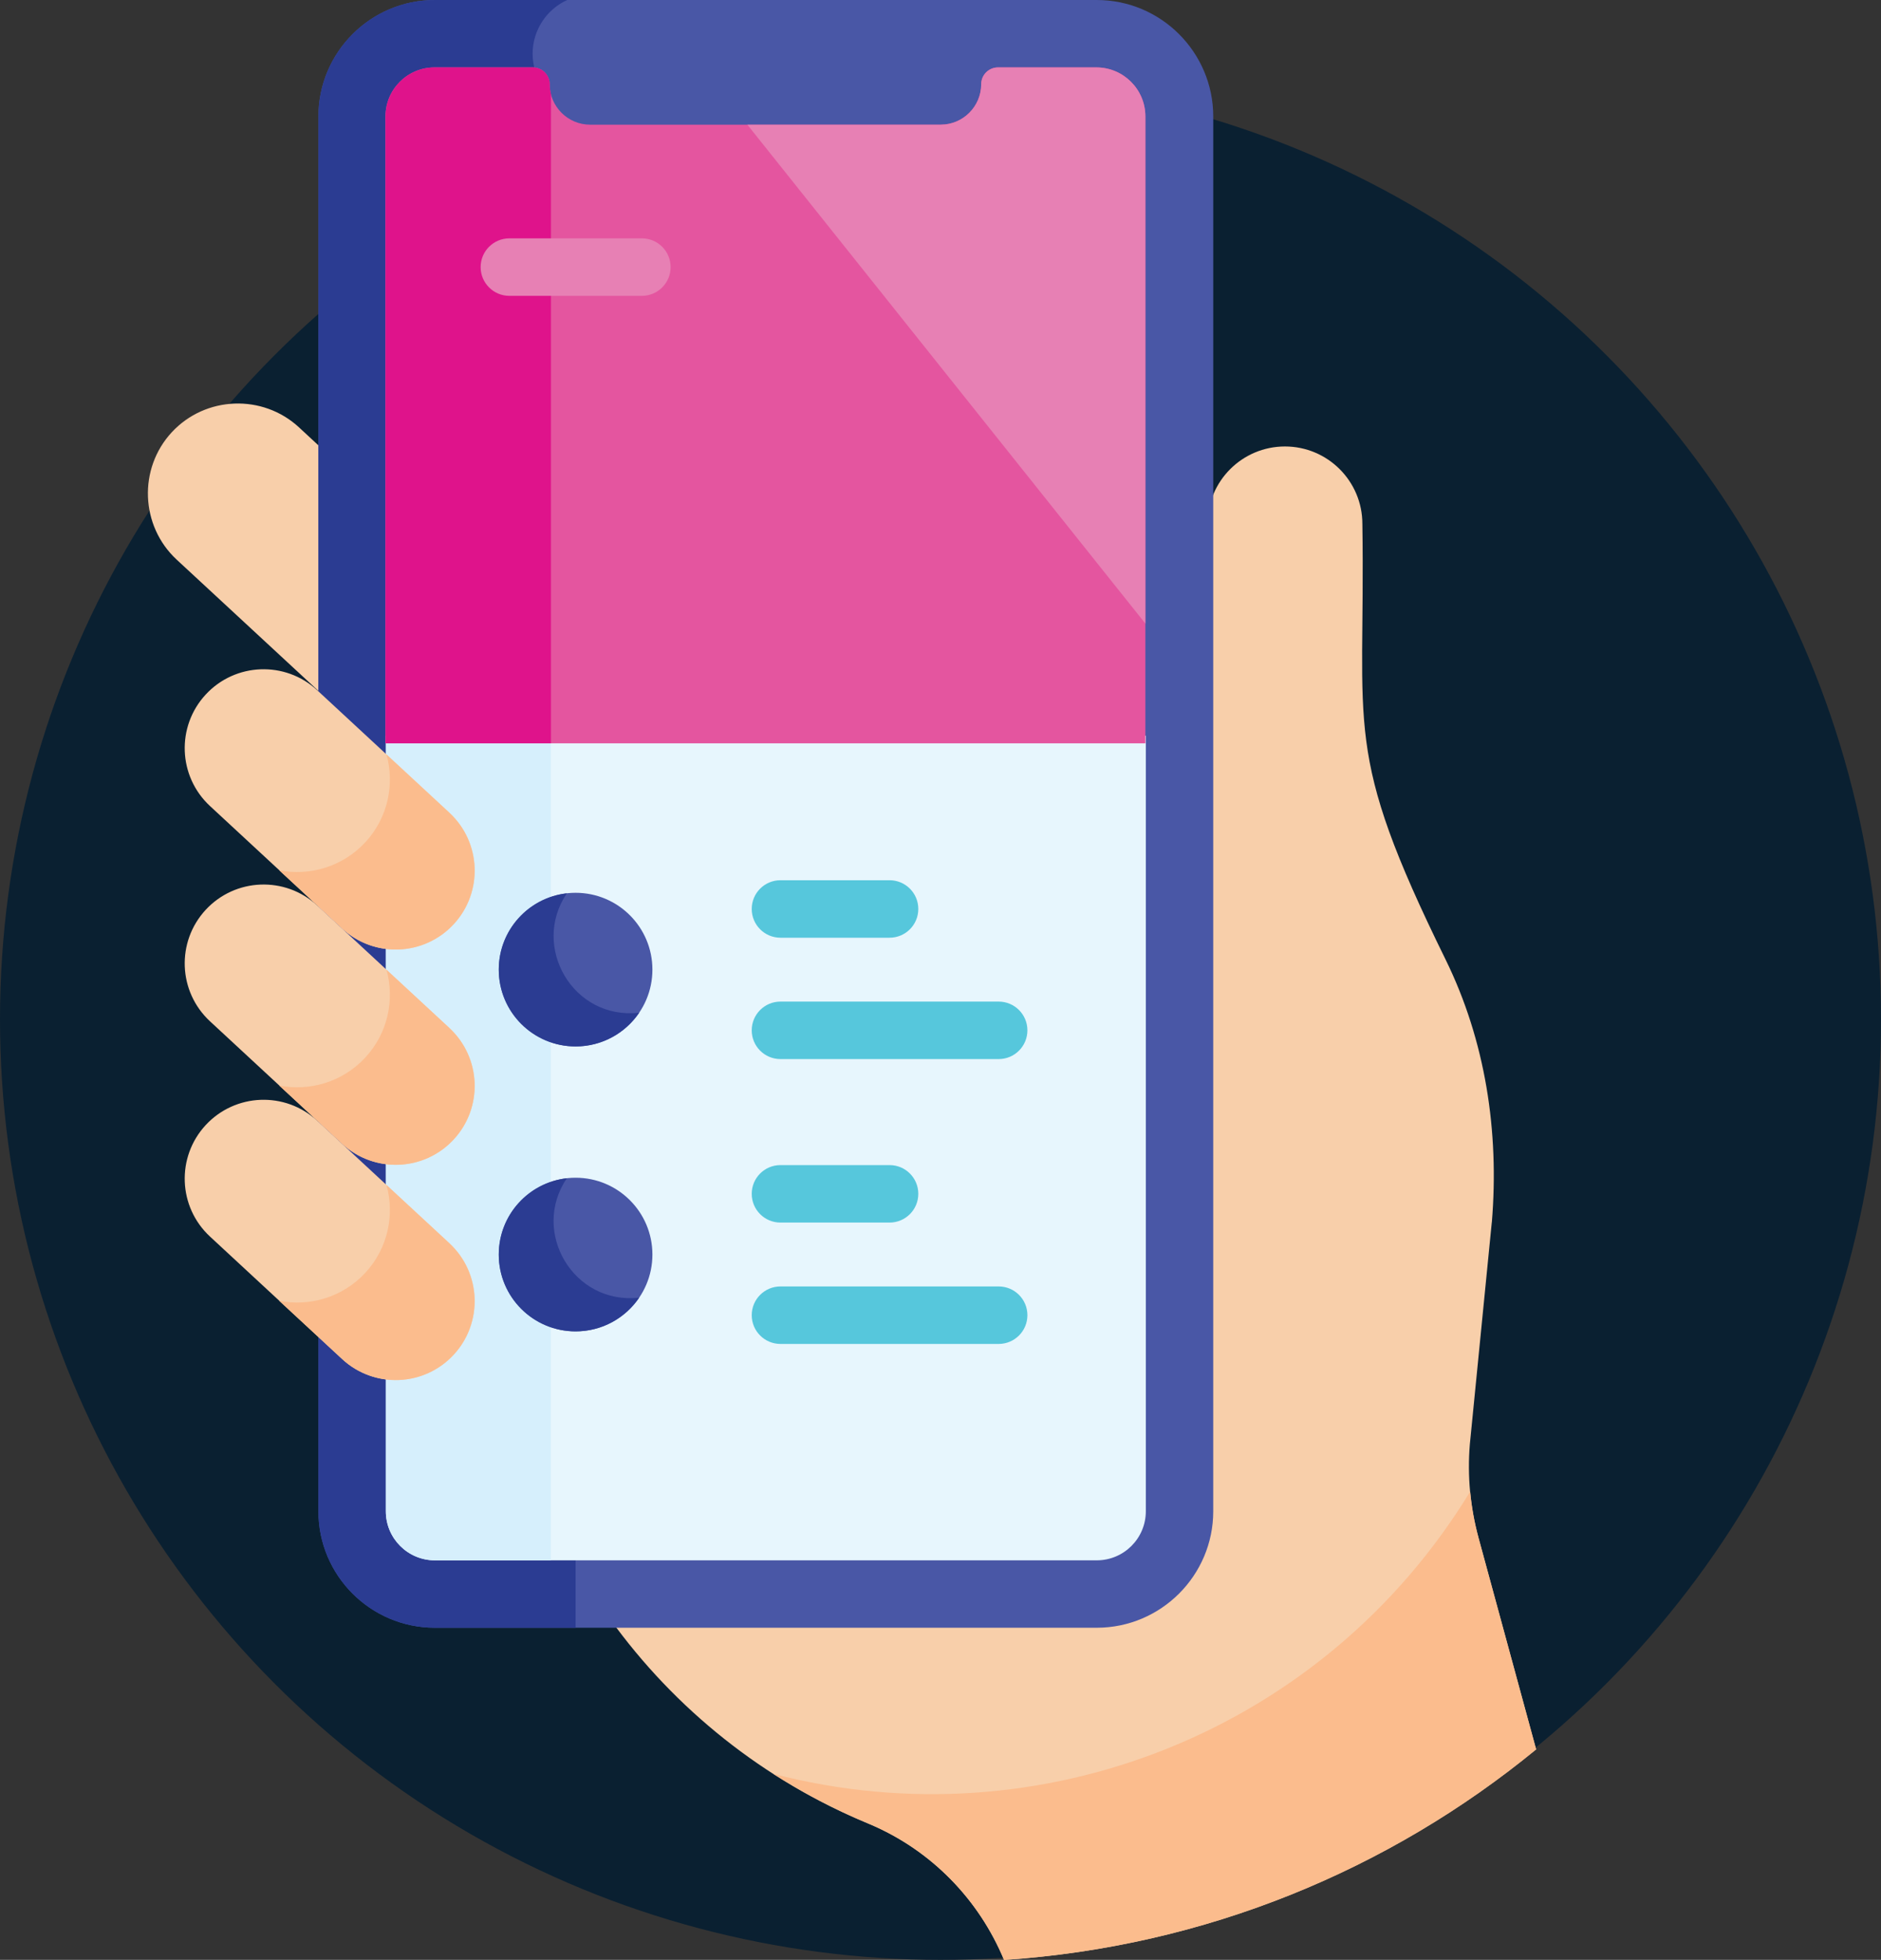 <?xml version="1.0" encoding="UTF-8"?>
<svg id="Layer_2" data-name="Layer 2" xmlns="http://www.w3.org/2000/svg" viewBox="0 0 250 260.48">
  <rect x="0" y="0" width="250" height="260.48" fill="#333333" stroke="none"/>
  <defs>
    <style>
      .cls-1 {
        fill: #df138b;
      }

      .cls-1, .cls-2, .cls-3, .cls-4, .cls-5, .cls-6, .cls-7, .cls-8, .cls-9, .cls-10, .cls-11 {
        stroke-width: 0px;
      }

      .cls-2 {
        fill: #e780b4;
      }

      .cls-3 {
        fill: #fbbc8d;
      }

      .cls-4 {
        fill: #e4559f;
      }

      .cls-5 {
        fill: #56c7dc;
      }

      .cls-6 {
        fill: #0a2031;
      }

      .cls-7 {
        fill: #2b3c92;
      }

      .cls-8 {
        fill: #e7f6fd;
      }

      .cls-9 {
        fill: #4957a6;
      }

      .cls-10 {
        fill: #d6effc;
      }

      .cls-11 {
        fill: #f8cfaa;
      }
    </style>
  </defs>
  <g id="Layer_1-2" data-name="Layer 1">
    <circle class="cls-6" cx="125" cy="135.48" r="125"/>
    <g>
      <path class="cls-11" d="M198.28,162.44c.99-12.04-.84-24.11-6.17-34.95-13.77-28.02-10.61-30.05-11.04-57.86,0-5.68-4.61-10.29-10.29-10.29s-10.29,4.6-10.29,10.29c0,3.67,0,103.81,0,103.42,0,1.6-.17,3.17-.49,4.68v14.81c0,12.48-10.15,22.63-22.63,22.63h-56.3c8.65,12.03,20.48,21.45,34.22,27.15.09.03.17.07.26.11,8.26,3.49,14.57,10.07,17.89,18.06,26.76-1.77,51.21-11.97,70.72-27.98l-7.67-28.16c-1.09-4.02-1.48-8.21-1.14-12.36l2.92-29.53Z"/>
      <path class="cls-11" d="M42.88,59.71l-3.13-2.9c-4.83-4.48-12.44-4.19-16.92.64-4.47,4.83-4.18,12.44.64,16.92l19.41,17.98v-32.64Z"/>
      <path class="cls-9" d="M145.76,0H57.8c-8.53,0-15.48,6.95-15.48,15.48v185.38c0,8.53,6.94,15.48,15.48,15.48h87.97c8.53,0,15.48-6.95,15.48-15.48V15.48c0-8.53-6.95-15.48-15.48-15.48Z"/>
      <path class="cls-7" d="M72.12,11.48c-.84-1.25-1.33-2.74-1.33-4.36C70.8,3.96,72.68,1.23,75.39,0h-17.59C49.25,0,42.32,6.93,42.32,15.48v185.38c0,8.55,6.93,15.48,15.48,15.48h18.7V25.05c0-4.87-1.66-9.53-4.37-13.57Z"/>
      <path class="cls-8" d="M51.28,97.78v103.08c0,3.6,2.92,6.52,6.52,6.52h87.97c3.6,0,6.52-2.92,6.52-6.52v-103.08H51.28Z"/>
      <path class="cls-10" d="M51.28,97.78v103.08c0,3.6,2.92,6.52,6.52,6.52h15.42v-109.6h-21.94Z"/>
      <path class="cls-9" d="M86.71,128.87c0,5.64-4.57,10.21-10.21,10.21s-10.21-4.57-10.21-10.21,4.57-10.21,10.21-10.21,10.21,4.57,10.21,10.21Z"/>
      <path class="cls-9" d="M86.71,166.74c0,5.64-4.57,10.21-10.21,10.21s-10.21-4.57-10.21-10.21,4.57-10.21,10.21-10.21,10.21,4.57,10.21,10.21Z"/>
      <path class="cls-7" d="M75.35,118.73c-5.1.57-9.06,4.89-9.06,10.14,0,5.64,4.57,10.21,10.21,10.21,3.52,0,6.62-1.78,8.45-4.48-8.81.99-14.41-8.8-9.61-15.87Z"/>
      <path class="cls-7" d="M75.35,156.6c-5.1.57-9.06,4.89-9.06,10.14,0,5.64,4.57,10.21,10.21,10.21,3.52,0,6.62-1.78,8.45-4.48-8.75.98-14.44-8.75-9.61-15.87Z"/>
      <g>
        <path class="cls-5" d="M118.23,124.63h-14.5c-2.11,0-3.82-1.71-3.82-3.82s1.71-3.82,3.82-3.82h14.5c2.11,0,3.82,1.71,3.82,3.82s-1.71,3.82-3.82,3.82Z"/>
        <path class="cls-5" d="M132.73,140.76h-29c-2.11,0-3.82-1.71-3.82-3.82s1.71-3.82,3.82-3.82h29c2.11,0,3.82,1.71,3.82,3.82s-1.71,3.82-3.82,3.82Z"/>
        <path class="cls-5" d="M118.23,162.49h-14.5c-2.11,0-3.82-1.71-3.82-3.82s1.71-3.82,3.82-3.82h14.5c2.11,0,3.82,1.71,3.82,3.82s-1.71,3.82-3.82,3.82Z"/>
        <path class="cls-5" d="M132.73,178.62h-29c-2.11,0-3.82-1.71-3.82-3.82s1.71-3.82,3.82-3.82h29c2.11,0,3.82,1.71,3.82,3.82s-1.71,3.82-3.82,3.82Z"/>
      </g>
      <path class="cls-4" d="M145.71,8.96h-13.07c-1.23,0-2.23,1-2.23,2.23,0,2.96-2.42,5.38-5.38,5.38h-46.6c-2.96,0-5.38-2.42-5.38-5.38,0-1.23-1-2.23-2.23-2.23h-13.07c-3.6,0-6.52,2.92-6.52,6.52v83.31h101V15.48c0-3.6-2.92-6.52-6.52-6.52Z"/>
      <path class="cls-1" d="M73.22,12.48c-.1-.41-.16-.84-.16-1.29,0-1.23-1-2.23-2.23-2.23h-13.07c-3.6,0-6.52,2.92-6.52,6.52v83.31h21.99V12.48Z"/>
      <path class="cls-2" d="M145.71,8.96h-13.07c-1.23,0-2.23,1-2.23,2.23,0,2.96-2.42,5.38-5.38,5.38h-25.7l52.9,66.31V15.48c0-3.6-2.92-6.52-6.52-6.52Z"/>
      <path class="cls-2" d="M85.31,39.32h-17.61c-2.11,0-3.82-1.71-3.82-3.82s1.71-3.82,3.82-3.82h17.61c2.11,0,3.82,1.71,3.82,3.82s-1.71,3.82-3.82,3.82Z"/>
      <path class="cls-11" d="M60.3,122.84c-3.94,4.25-10.57,4.5-14.82.57l-17.57-16.28c-4.25-3.94-4.5-10.57-.57-14.82s10.57-4.5,14.82-.57l17.57,16.28c4.25,3.94,4.5,10.57.57,14.82Z"/>
      <path class="cls-3" d="M59.73,108.02l-8.36-7.74c1.1,3.98.19,8.43-2.83,11.68-3.02,3.25-7.38,4.5-11.43,3.71l8.36,7.74c4.25,3.94,10.88,3.68,14.82-.57,3.94-4.25,3.68-10.89-.57-14.82Z"/>
      <path class="cls-11" d="M60.3,151.45c-3.94,4.25-10.57,4.5-14.82.57l-17.57-16.28c-4.25-3.94-4.5-10.57-.57-14.82,3.94-4.25,10.57-4.5,14.82-.57l17.57,16.28c4.25,3.94,4.5,10.57.57,14.82Z"/>
      <path class="cls-11" d="M60.3,180.06c-3.94,4.25-10.57,4.5-14.82.57l-17.57-16.28c-4.25-3.94-4.5-10.57-.57-14.82,3.94-4.25,10.57-4.5,14.82-.57l17.57,16.28c4.25,3.94,4.5,10.57.57,14.82Z"/>
      <path class="cls-3" d="M196.5,204.34c-.54-2-.91-4.04-1.1-6.1-19.44,31.91-57.17,46.73-92.62,37.52,3.95,2.54,8.14,4.74,12.52,6.56l.26.11c8.26,3.49,14.57,10.07,17.89,18.06,26.76-1.77,51.21-11.97,70.72-27.98l-7.67-28.16Z"/>
      <path class="cls-3" d="M59.73,136.63l-8.36-7.74c1.1,3.98.19,8.42-2.83,11.68-3.02,3.25-7.38,4.5-11.43,3.71l8.36,7.74c4.25,3.94,10.89,3.68,14.82-.57,3.94-4.25,3.68-10.88-.57-14.82Z"/>
      <path class="cls-3" d="M59.73,165.24l-8.36-7.74c1.1,3.98.19,8.43-2.83,11.68-3.02,3.25-7.38,4.5-11.43,3.71l8.36,7.74c4.25,3.94,10.89,3.68,14.82-.57s3.68-10.89-.57-14.82Z"/>
    </g>
  </g>
</svg>